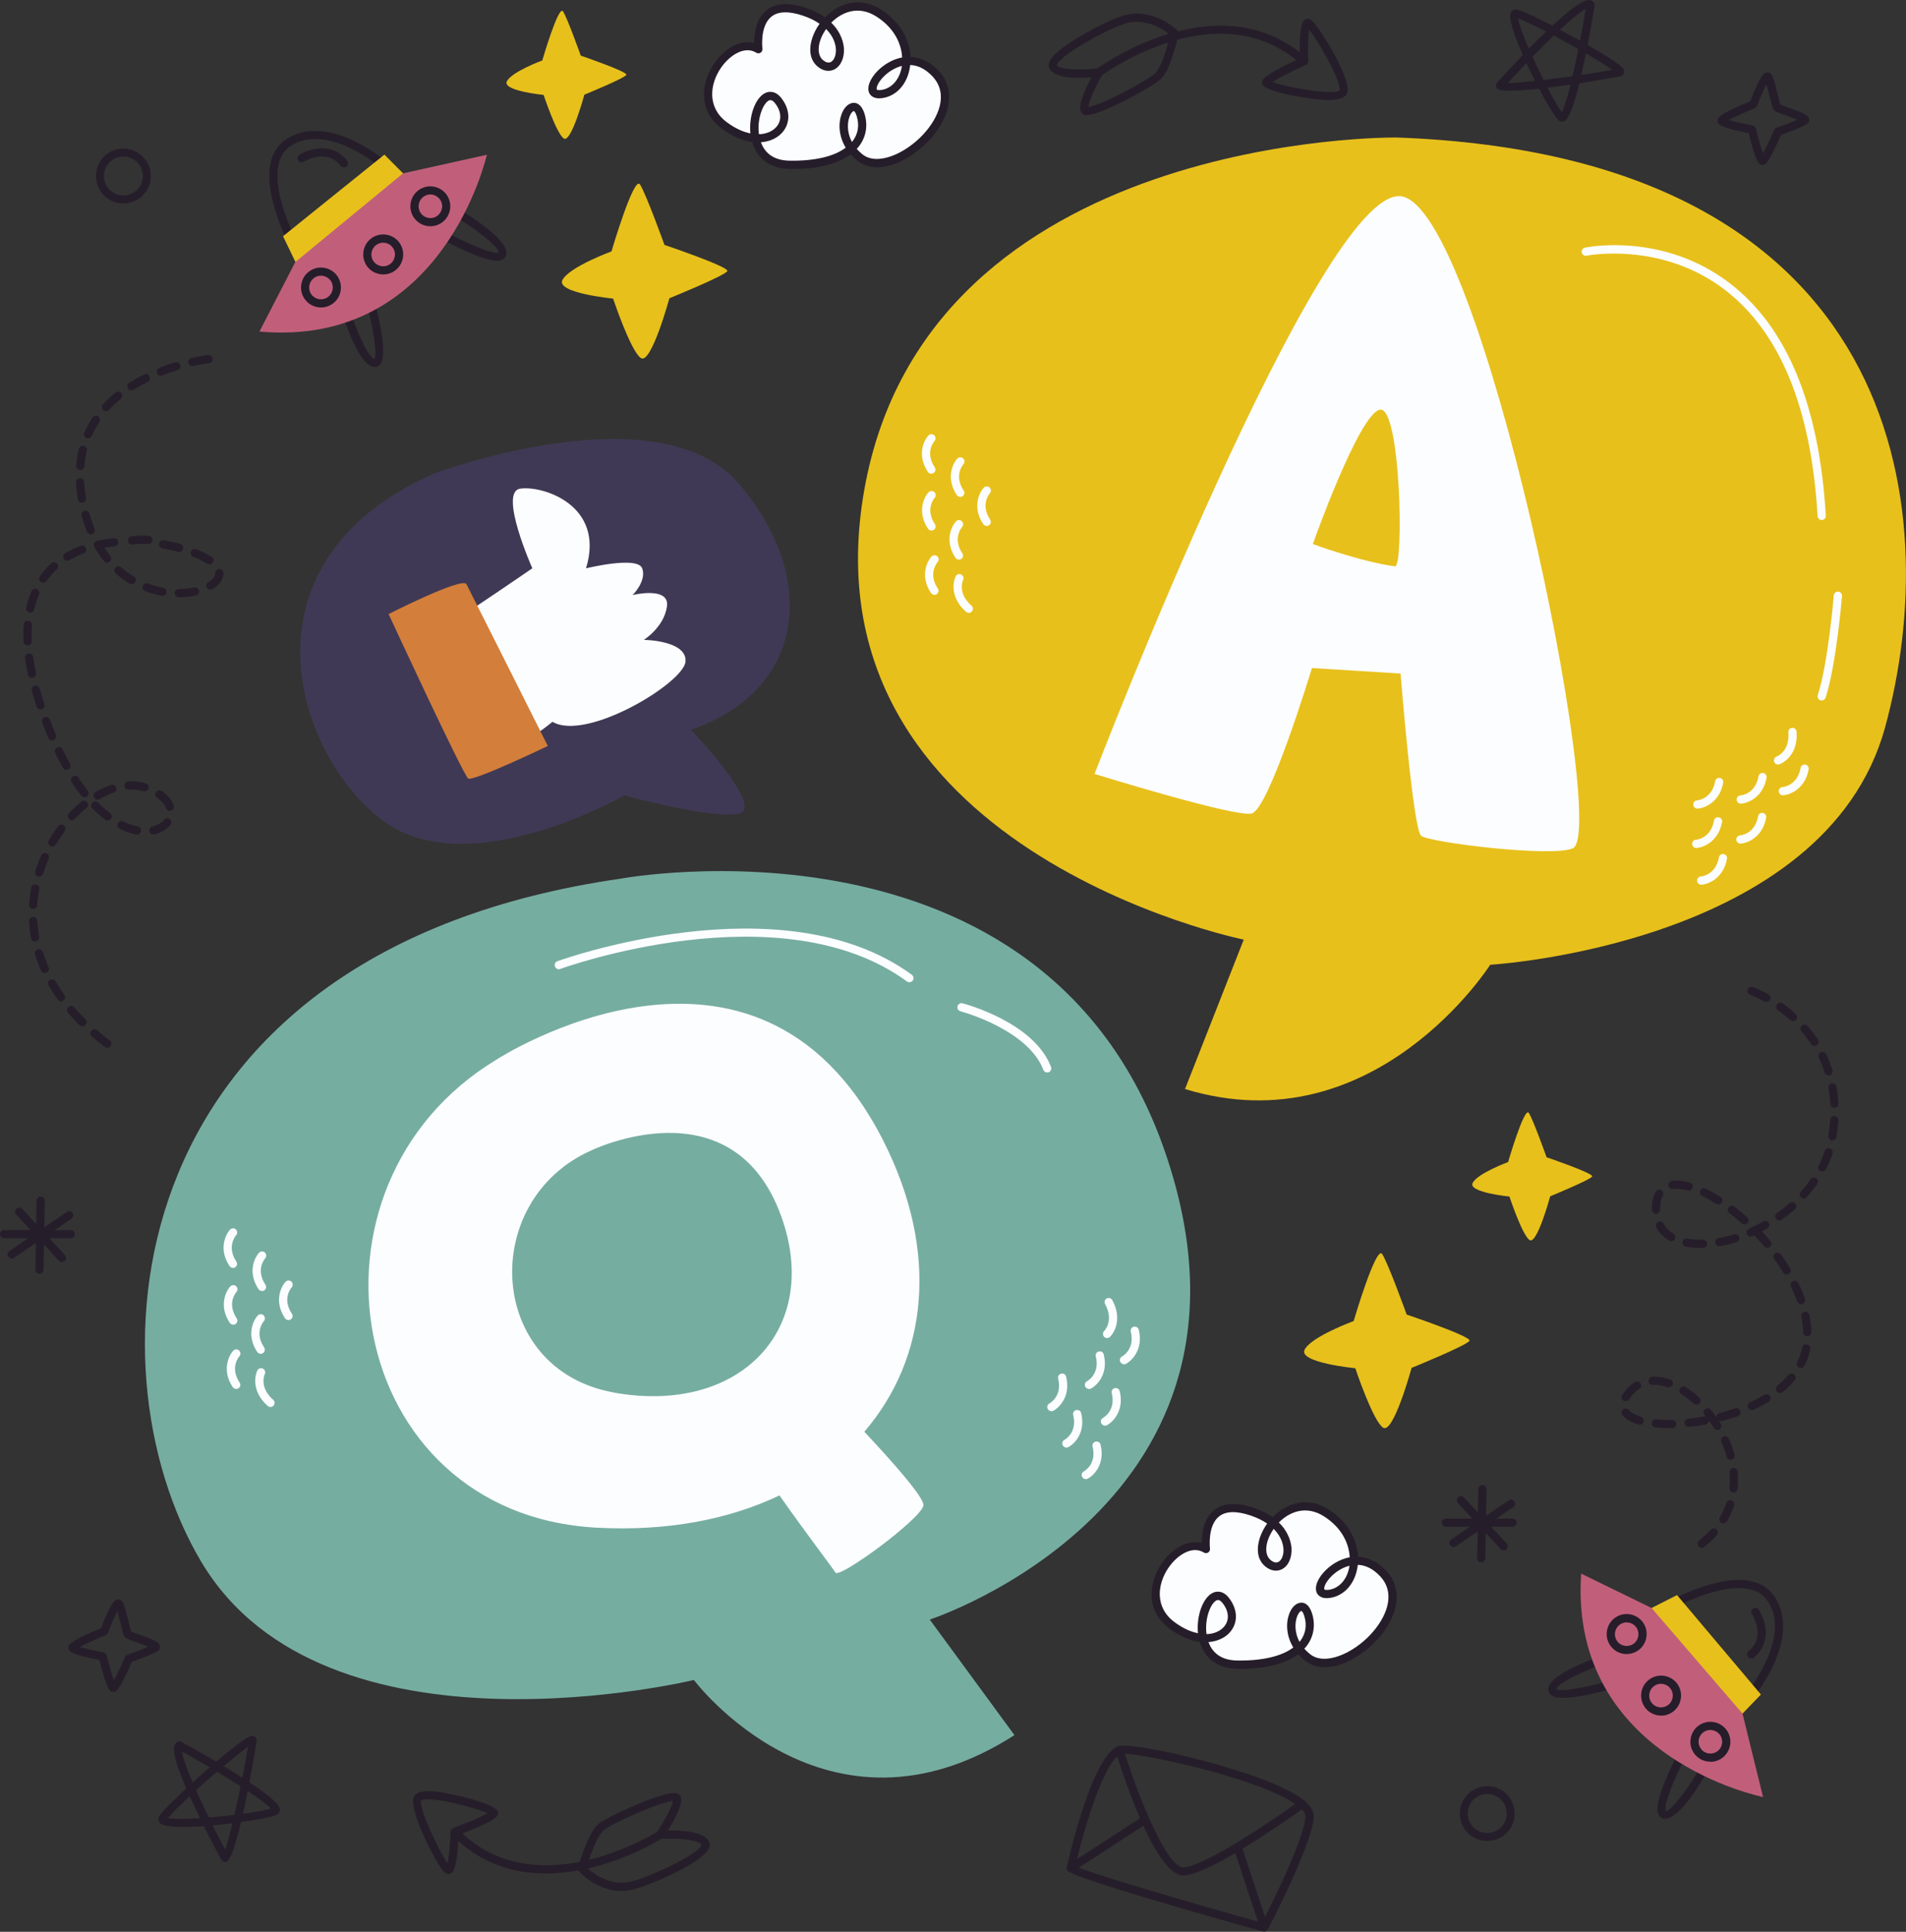 <svg xmlns="http://www.w3.org/2000/svg" id="Ebene_2" data-name="Ebene 2" viewBox="0 0 232 235.04"><rect x="0" y="0" width="232" height="235.04" fill="#333333" stroke="none"/><defs><style>      .cls-1 {        fill: #fcfdff;      }      .cls-2 {        fill: #76ada1;      }      .cls-3 {        fill: #403955;      }      .cls-4 {        fill: #e8c01b;      }      .cls-5 {        fill: #261d2a;      }      .cls-6 {        fill: #c15f7a;      }      .cls-7 {        fill: #d37e3a;      }    </style></defs><g id="OBJECTS"><g><path class="cls-4" d="M66.01,7.35s1.98-6.8,2.52-5.97c.54.83,2.16,5.39,2.16,5.39,0,0,5.69,1.94,5.55,2.33s-5.11,2.42-5.11,2.42c0,0-1.6,5.91-2.5,5.33-.9-.58-2.46-5.3-2.46-5.3,0,0-5.1-.5-4.47-1.67.63-1.17,4.32-2.53,4.32-2.53Z"></path><path class="cls-4" d="M183.57,141.38s1.98-6.8,2.52-5.97c.54.83,2.16,5.39,2.16,5.39,0,0,5.69,1.94,5.55,2.33-.15.39-5.11,2.42-5.11,2.42,0,0-1.6,5.91-2.5,5.33-.9-.58-2.46-5.3-2.46-5.3,0,0-5.1-.5-4.47-1.67.63-1.17,4.32-2.53,4.32-2.53Z"></path><path class="cls-4" d="M74.43,30.59s2.73-9.29,3.47-8.15,2.98,7.36,2.98,7.36c0,0,7.86,2.65,7.65,3.18-.21.53-7.05,3.31-7.05,3.31,0,0-2.21,8.08-3.46,7.28-1.24-.79-3.39-7.24-3.39-7.24,0,0-7.03-.68-6.16-2.28.87-1.6,5.96-3.46,5.96-3.46Z"></path><path class="cls-4" d="M164.77,160.73s2.73-9.29,3.47-8.15c.74,1.13,2.98,7.36,2.98,7.36,0,0,7.86,2.65,7.65,3.18-.21.53-7.05,3.31-7.05,3.31,0,0-2.21,8.08-3.46,7.28-1.24-.79-3.39-7.24-3.39-7.24,0,0-7.03-.68-6.16-2.28.87-1.6,5.96-3.46,5.96-3.46Z"></path><path class="cls-5" d="M190.13,14.79c-.13,0-.26-.04-.38-.12-.36-.24-1.35-1.86-2.41-3.88-2.63.29-4.84.39-5.14-.04-.13-.19-.17-.49.06-.74.5-.55,1.68-1.84,3.1-3.32-1.03-2.33-1.75-4.43-1.48-5.1.13-.32.43-.49.77-.42.64.12,2.49,1.01,4.3,1.96,1.87-1.73,3.59-3.1,4.4-3.12.3-.02.5.12.61.23.11.11.16.27.14.43-.23,1.41-.52,3.09-.85,4.8,4.38,2.5,4.43,2.95,4.46,3.2.03.22-.13.49-.34.58-.05.02-2.34.45-5.12.88-.61,2.46-1.25,4.36-1.84,4.61-.09.04-.18.06-.27.06ZM188.36,10.67c.72,1.37,1.37,2.5,1.75,2.97.28-.5.65-1.72,1.05-3.35-.92.14-1.88.27-2.8.38ZM185.8,7.67c-.76.8-1.53,1.62-2.28,2.43.73,0,1.93-.1,3.33-.26-.36-.71-.72-1.45-1.06-2.18ZM186.54,6.91c.43.94.89,1.91,1.35,2.82,1.14-.14,2.36-.3,3.52-.46.23-1,.47-2.12.7-3.3-.98-.55-2.01-1.12-2.99-1.64-.81.78-1.69,1.65-2.59,2.57ZM193.04,6.51c-.18.89-.37,1.78-.56,2.61,1.57-.23,2.95-.46,3.77-.62-.65-.47-1.83-1.2-3.21-1.99ZM184.8,2.25c.08.67.6,2.07,1.29,3.67.67-.69,1.38-1.4,2.09-2.08-1.46-.76-2.72-1.36-3.38-1.6ZM189.89,3.62c.64.34,1.25.67,1.76.95.23.13.45.25.67.37.24-1.25.48-2.55.69-3.83-.63.31-1.75,1.23-3.12,2.5ZM193.38,1h0,0Z"></path><path class="cls-5" d="M27.42,226.54c-.19,0-.4-.09-.52-.33-.35-.66-1.17-2.2-2.08-4.03-2.54.18-4.76.15-5.3-.33-.26-.23-.31-.57-.14-.87.32-.56,1.8-2,3.29-3.39-1-2.34-1.71-4.43-1.45-5.2.1-.29.28-.43.42-.49.14-.07.31-.06.45.02,1.25.69,2.74,1.54,4.23,2.42,3.83-3.28,4.26-3.17,4.51-3.12.21.05.42.29.43.51,0,.05-.37,2.35-.9,5.12,2.12,1.4,3.68,2.65,3.72,3.29.01.24-.09.45-.28.59-.35.26-2.21.64-4.47.96-.61,2.58-1.26,4.68-1.77,4.83-.05.01-.1.02-.15.02ZM25.89,222.09c.49.99,1.01,1.99,1.52,2.96.24-.69.56-1.86.88-3.22-.79.1-1.6.19-2.41.26ZM20.45,221.19c.66.15,2.15.13,3.89.02-.42-.87-.85-1.78-1.25-2.67-1.21,1.12-2.2,2.1-2.64,2.64ZM23.87,217.83c.46,1.03.98,2.15,1.55,3.3,1.03-.08,2.1-.2,3.11-.32.26-1.12.52-2.32.75-3.47-.87-.56-1.84-1.16-2.87-1.78-.85.73-1.73,1.51-2.55,2.26ZM30.16,217.91c-.18.92-.38,1.86-.58,2.77,1.54-.21,2.81-.44,3.39-.64-.37-.43-1.4-1.19-2.8-2.12ZM22.15,213.09c.08.7.57,2.06,1.3,3.78.54-.49,1.06-.95,1.49-1.34.2-.17.39-.34.57-.5-1.1-.65-2.24-1.31-3.37-1.94ZM27.23,214.88c.78.47,1.55.94,2.27,1.41.31-1.56.56-2.94.69-3.76-.66.46-1.74,1.33-2.96,2.35Z"></path><path class="cls-5" d="M8.6,149.67h-1.94s2.05-1.4,2.05-1.4c.23-.16.29-.47.13-.69-.16-.23-.47-.29-.69-.13l-2.76,1.87.06-3.23c0-.28-.21-.5-.49-.51h0c-.27,0-.5.22-.51.49l-.05,2.85-1.69-1.83c-.19-.2-.5-.22-.71-.03-.2.19-.22.5-.03.71l1.74,1.89H.5c-.28-.01-.5.21-.5.49,0,.27.22.5.49.5h2.93s-2.28,1.56-2.28,1.56c-.23.16-.29.47-.13.69.1.14.25.22.41.22.1,0,.2-.03.29-.09l2.65-1.8-.06,3.25c0,.28.21.5.49.51h0c.27,0,.5-.22.51-.49l.06-3.07,1.8,1.95c.1.1.23.16.36.16.12,0,.25-.04.35-.13.2-.19.22-.5.03-.71l-1.89-2.05h2.6c.28,0,.5-.21.5-.49,0-.27-.22-.5-.5-.5Z"></path><path class="cls-5" d="M184.09,184.77h-1.94s2.05-1.4,2.05-1.4c.23-.16.29-.47.13-.69-.16-.23-.47-.29-.69-.13l-2.76,1.87.06-3.23c0-.28-.21-.5-.49-.51h0c-.27,0-.5.22-.51.49l-.05,2.85-1.69-1.83c-.19-.2-.5-.22-.71-.03-.2.19-.22.5-.03.71l1.74,1.89h-3.2c-.28-.01-.5.21-.5.49,0,.27.22.5.49.5h2.93s-2.28,1.56-2.28,1.56c-.23.16-.29.47-.13.69.1.14.25.22.41.22.1,0,.2-.03.29-.09l2.65-1.8-.06,3.25c0,.28.21.5.49.51h0c.27,0,.5-.22.51-.49l.06-3.07,1.8,1.95c.1.1.23.16.36.16.12,0,.25-.04.35-.13.2-.19.22-.5.03-.71l-1.89-2.05h2.6c.28,0,.5-.21.5-.49,0-.27-.22-.5-.5-.5Z"></path><path class="cls-5" d="M178.99,223.3h-.01c-1.45-1.14-1.72-3.24-.59-4.69,1.12-1.45,3.22-1.72,4.67-.6.72.56,1.17,1.34,1.28,2.23.11.88-.13,1.76-.67,2.46-1.12,1.45-3.22,1.72-4.67.6ZM182.48,218.77c-1.04-.8-2.53-.61-3.33.42-.8,1.03-.61,2.53.42,3.33h0c1.03.8,2.52.61,3.32-.42.39-.5.56-1.12.48-1.75-.08-.63-.4-1.19-.9-1.58Z"></path><path class="cls-5" d="M12.98,24.06h-.01c-1.45-1.14-1.72-3.24-.59-4.69,1.12-1.45,3.22-1.72,4.67-.6.72.56,1.17,1.34,1.28,2.23.11.88-.13,1.76-.67,2.46-1.12,1.45-3.22,1.72-4.67.6ZM16.47,19.54c-1.04-.8-2.53-.61-3.33.42-.8,1.03-.61,2.53.42,3.33h0c1.03.8,2.52.61,3.32-.42.39-.5.56-1.12.48-1.75-.08-.63-.4-1.19-.9-1.58Z"></path><path class="cls-5" d="M13.79,205.85c-.37,0-.72,0-1.69-3.88-3.29-.63-3.58-1.02-3.67-1.15-.09-.12-.13-.35-.09-.5.06-.21.2-.7,3.95-2.21,1.35-3.52,1.81-3.52,2.11-3.52.16,0,.37.11.47.24.24.32.46,1.17.79,2.51.1.42.23.93.3,1.16.2.09.63.24.99.37,1.93.69,2.43.93,2.52,1.39.03.17-.05.42-.18.54-.39.35-2.26,1.05-3.24,1.39-1.59,3.62-1.93,3.64-2.23,3.65,0,0-.02,0-.03,0ZM9.7,200.39c.66.19,1.86.46,2.9.66.19.04.35.18.39.37.27,1.08.62,2.32.87,3.02.36-.66.92-1.82,1.36-2.84.06-.13.16-.23.29-.27.89-.31,1.9-.7,2.53-.98-.44-.19-1.04-.4-1.43-.54-1.1-.4-1.31-.48-1.45-.67-.12-.17-.2-.44-.48-1.56-.1-.42-.26-1.06-.4-1.54-.33.62-.79,1.69-1.14,2.63-.05.13-.15.24-.28.29-1.16.46-2.48,1.05-3.17,1.44Z"></path><path class="cls-5" d="M214.53,20.07c-.37,0-.72,0-1.69-3.88-3.29-.63-3.58-1.02-3.67-1.15-.09-.12-.13-.35-.09-.5.06-.21.2-.7,3.95-2.21,1.35-3.52,1.81-3.52,2.11-3.52.16,0,.37.11.47.24.24.32.46,1.17.79,2.51.1.42.23.93.3,1.16.2.09.63.24.99.37,1.93.69,2.43.93,2.52,1.39.03.17-.05.42-.18.54-.39.35-2.26,1.05-3.24,1.39-1.59,3.62-1.93,3.64-2.23,3.65,0,0-.02,0-.03,0ZM210.43,14.61c.66.19,1.86.46,2.9.66.19.04.35.18.39.37.27,1.08.62,2.32.87,3.02.36-.66.92-1.82,1.36-2.84.06-.13.16-.23.29-.27.89-.31,1.9-.7,2.53-.98-.44-.18-1.04-.4-1.43-.54-1.1-.4-1.31-.48-1.45-.67-.12-.17-.2-.44-.48-1.56-.1-.42-.26-1.06-.4-1.54-.33.62-.79,1.69-1.14,2.63-.05.13-.15.24-.28.29-1.16.46-2.48,1.05-3.17,1.44Z"></path><path class="cls-5" d="M207.13,188.32c-.15,0-.29-.06-.39-.19-.17-.22-.14-.53.08-.7.51-.41.98-.85,1.4-1.31.19-.21.5-.22.71-.04.21.18.22.5.04.71-.45.5-.96.98-1.52,1.42-.09.07-.2.11-.31.11ZM209.77,185.35c-.09,0-.17-.02-.25-.07-.24-.14-.32-.45-.18-.69.32-.54.59-1.12.78-1.72.09-.26.37-.41.63-.32.26.09.41.37.32.63-.22.66-.51,1.31-.87,1.92-.09.16-.26.25-.43.25ZM211.01,181.58s-.03,0-.05,0c-.27-.03-.47-.27-.45-.55.03-.32.05-.64.05-.96s-.01-.62-.04-.93c-.03-.27.18-.52.45-.54.28-.01.52.18.54.45.03.34.05.68.05,1.03s-.02.71-.05,1.07c-.03.26-.24.45-.5.45ZM210.65,177.62c-.22,0-.42-.15-.48-.37-.16-.61-.38-1.21-.65-1.81-.11-.25,0-.55.25-.66.25-.11.55,0,.66.25.28.64.52,1.3.7,1.95.07.27-.08.54-.35.61-.04.01-.09.02-.13.02ZM209.04,173.97c-.17,0-.33-.08-.43-.24-.19-.3-.39-.6-.6-.89,0,.23-.17.43-.41.48-.68.13-1.36.23-2.02.29-.28.02-.52-.17-.55-.44-.03-.27.17-.52.44-.55.63-.07,1.29-.16,1.94-.28.07-.01.14,0,.21,0-.05-.06-.1-.12-.15-.18-.18-.21-.15-.53.07-.7.21-.18.53-.15.7.07.25.3.49.61.71.94-.04-.25.12-.49.37-.55.64-.17,1.27-.36,1.88-.57.26-.09.55.04.64.31.09.26-.04.55-.31.64-.63.22-1.29.42-1.95.6-.13.04-.26.01-.37-.05.08.13.16.25.24.38.15.23.07.54-.16.69-.08.05-.17.08-.26.08ZM203.11,173.75c-.57,0-1.11-.02-1.61-.07-.27-.03-.48-.27-.45-.54.03-.28.28-.47.54-.45.47.04.98.07,1.52.07h.42c.29.02.5.21.51.49,0,.28-.21.5-.49.51h-.44ZM199.58,173.33s-.09,0-.14-.02c-.91-.27-1.57-.65-1.96-1.14-.17-.21-.14-.53.08-.7.22-.17.53-.14.7.08.26.32.76.6,1.46.81.27.08.42.36.34.62-.06.22-.26.36-.48.36ZM213.24,171.56c-.19,0-.37-.11-.46-.29-.11-.25,0-.55.25-.66.61-.28,1.19-.58,1.72-.9.24-.14.54-.07.69.17.14.24.07.54-.17.69-.57.34-1.18.66-1.82.96-.07.03-.14.04-.21.04ZM206.5,170.9c-.12,0-.24-.04-.34-.13-.5-.45-1.01-.84-1.52-1.16-.23-.15-.3-.46-.15-.69.15-.23.46-.3.69-.16.56.36,1.12.78,1.65,1.27.2.19.22.5.04.71-.1.11-.23.16-.37.16ZM197.88,170.5c-.09,0-.18-.02-.26-.07-.24-.14-.31-.45-.17-.69.14-.24.32-.48.54-.73.3-.34.64-.63,1.01-.86.23-.15.54-.08.69.16.15.23.08.54-.16.69-.28.18-.55.41-.79.68-.18.2-.32.39-.43.57-.09.16-.26.24-.43.24ZM216.65,169.49c-.15,0-.29-.06-.39-.18-.17-.21-.14-.53.07-.7.52-.42.98-.87,1.37-1.33.18-.21.5-.24.7-.06.21.18.24.49.06.71-.43.51-.93,1-1.5,1.45-.09.08-.2.11-.31.11ZM203.12,168.81c-.05,0-.11,0-.16-.03-.56-.19-1.1-.29-1.61-.29h-.17c-.27.04-.51-.2-.52-.47-.01-.28.2-.51.48-.52h.21c.62,0,1.27.11,1.94.33.26.09.4.37.31.63-.07.21-.27.34-.47.34ZM219.2,166.44c-.08,0-.15-.02-.23-.05-.25-.12-.34-.43-.22-.67.28-.56.49-1.15.61-1.75.05-.27.32-.45.59-.39.27.05.45.32.39.59-.14.69-.37,1.37-.7,2.01-.09.17-.26.27-.45.27ZM219.99,162.58c-.27,0-.49-.21-.5-.48-.02-.61-.1-1.25-.23-1.9-.06-.27.12-.53.39-.59.27-.05.53.12.59.39.14.7.23,1.39.25,2.06,0,.28-.21.51-.48.52h-.02ZM219.22,158.67c-.21,0-.4-.13-.47-.33-.21-.59-.46-1.19-.75-1.79-.12-.25-.02-.55.23-.67.25-.12.55-.02.67.23.31.63.58,1.27.8,1.9.09.26-.04.55-.31.64-.06.02-.11.03-.17.03ZM217.48,155.07c-.17,0-.33-.08-.43-.24-.33-.54-.7-1.09-1.09-1.63-.16-.22-.11-.54.11-.7.22-.16.54-.11.7.11.41.56.79,1.13,1.13,1.7.14.24.07.54-.17.69-.08.05-.17.07-.26.07ZM207.02,151.84c-.65,0-1.26-.05-1.82-.16-.27-.05-.45-.32-.4-.59.05-.27.32-.44.59-.4.5.1,1.04.15,1.62.15h.27c.31.01.5.21.51.49,0,.28-.21.5-.49.51h-.28s0,0,0,0ZM215.13,151.83c-.14,0-.28-.06-.38-.18-.39-.46-.8-.91-1.22-1.35-.08.04-.16.07-.24.1-.25.11-.55,0-.66-.26-.11-.25,0-.55.26-.66.59-.26,1.18-.55,1.74-.87.24-.14.55-.05.68.19.14.24.05.54-.19.68-.22.12-.43.24-.65.35.36.38.7.77,1.03,1.16.18.21.15.53-.06.71-.09.08-.21.12-.32.12ZM209.28,151.63c-.24,0-.45-.17-.49-.41-.05-.27.13-.53.4-.58.62-.11,1.25-.27,1.88-.46.27-.08.54.07.63.33.08.26-.07.54-.33.62-.67.21-1.34.37-2,.49-.03,0-.06,0-.09,0ZM203.43,151.01c-.09,0-.18-.02-.26-.07-.68-.41-1.21-.95-1.57-1.59-.13-.24-.04-.55.2-.68.24-.13.55-.04.68.2.27.49.68.9,1.2,1.22.24.14.31.45.17.69-.09.16-.26.24-.43.24ZM212.34,148.97c-.12,0-.24-.04-.33-.13-.5-.44-1.01-.87-1.51-1.25-.22-.17-.26-.48-.09-.7.17-.22.48-.26.7-.09.52.4,1.05.84,1.57,1.3.21.18.22.5.04.7-.1.11-.24.17-.37.17ZM216.58,148.5c-.16,0-.31-.07-.41-.21-.16-.23-.11-.54.12-.7.53-.38,1.04-.78,1.52-1.21.21-.18.52-.17.71.04.18.21.16.52-.04.71-.51.45-1.05.88-1.61,1.28-.09.06-.19.09-.29.09ZM201.57,147.68c-.27,0-.49-.22-.5-.49v-.14s0-.14,0-.14c.02-.76.17-1.41.46-1.91.13-.24.44-.33.68-.19.24.14.33.44.19.68-.2.37-.32.85-.33,1.45v.12s0,.11,0,.11c0,.28-.21.5-.49.51h-.01ZM209.16,146.55c-.09,0-.18-.03-.27-.08-.58-.37-1.15-.69-1.7-.95-.25-.12-.35-.42-.23-.67.12-.25.42-.35.67-.23.58.28,1.18.62,1.8,1,.23.15.3.46.15.69-.1.15-.26.23-.42.23ZM219.56,145.84c-.12,0-.24-.04-.33-.13-.21-.18-.22-.5-.04-.71.44-.49.84-1,1.19-1.52.16-.23.47-.29.69-.13.23.16.29.47.13.69-.38.56-.81,1.1-1.27,1.62-.1.11-.24.17-.37.17ZM205.55,144.86s-.09,0-.13-.02c-.68-.18-1.27-.24-1.77-.16-.27.04-.53-.15-.57-.42-.04-.27.15-.53.42-.57.63-.1,1.37-.03,2.18.19.27.07.42.35.35.61-.06.22-.26.37-.48.37ZM221.81,142.54c-.07,0-.15-.02-.22-.05-.25-.12-.35-.42-.22-.67.29-.58.54-1.18.73-1.78.09-.26.37-.41.63-.32.26.09.41.37.32.63-.21.65-.48,1.29-.79,1.91-.09.17-.26.28-.45.28ZM223.05,138.76s-.06,0-.09,0c-.27-.05-.45-.31-.41-.58.02-.14.05-.28.06-.42.07-.52.12-1.02.15-1.51.02-.28.26-.49.53-.47.28.02.49.25.47.53-.03.51-.08,1.04-.16,1.59-.02.15-.04.3-.07.45-.04.24-.25.41-.49.41ZM223.28,134.78c-.26,0-.48-.21-.5-.47-.03-.65-.11-1.3-.22-1.92-.05-.27.13-.53.4-.58.28-.05.53.13.58.41.12.66.2,1.35.23,2.04.01.28-.2.51-.47.52,0,0-.02,0-.03,0ZM222.58,130.85c-.21,0-.41-.14-.48-.35-.19-.61-.43-1.21-.71-1.79-.12-.25-.01-.55.23-.67.25-.12.55-.01.67.23.3.62.55,1.26.76,1.92.08.26-.06.54-.32.63-.05.02-.1.02-.15.02ZM220.86,127.26c-.16,0-.32-.08-.42-.22-.35-.53-.74-1.05-1.17-1.54-.18-.21-.16-.52.05-.71.21-.18.52-.16.71.05.46.53.88,1.08,1.25,1.64.15.23.09.54-.14.69-.08.06-.18.08-.28.08ZM218.25,124.25c-.12,0-.24-.04-.33-.13-.48-.43-.99-.84-1.52-1.22-.22-.16-.28-.47-.12-.7.16-.22.47-.28.7-.12.56.4,1.1.83,1.6,1.29.21.18.22.5.04.71-.1.11-.23.17-.37.17ZM215,121.92c-.08,0-.17-.02-.24-.06-1.02-.57-1.73-.83-1.73-.83-.26-.09-.39-.38-.3-.64.09-.26.38-.39.64-.3.03.01.79.29,1.88.9.24.14.33.44.19.68-.09.16-.26.25-.44.25Z"></path><path class="cls-5" d="M13.05,127.48c-.1,0-.21-.03-.3-.1-.56-.42-1.08-.84-1.58-1.27-.21-.18-.23-.5-.05-.71.18-.21.5-.23.71-.05.48.42.99.83,1.53,1.24.22.17.26.48.1.7-.1.13-.25.2-.4.2ZM10.03,124.87c-.13,0-.25-.05-.35-.14-.49-.49-.96-.99-1.39-1.49-.18-.21-.16-.52.05-.71.21-.18.53-.16.71.05.41.48.86.96,1.34,1.43.2.19.2.51,0,.71-.1.1-.23.15-.35.15ZM7.43,121.83c-.16,0-.31-.07-.41-.21-.4-.56-.77-1.14-1.11-1.72-.14-.24-.06-.54.18-.68.24-.14.55-.05.68.18.32.55.67,1.1,1.06,1.64.16.23.11.54-.12.7-.09.06-.19.09-.29.09ZM5.45,118.37c-.19,0-.38-.11-.46-.3-.28-.63-.52-1.28-.72-1.93-.08-.26.07-.54.33-.62.27-.08.54.07.63.33.19.61.42,1.22.68,1.82.11.25,0,.55-.26.66-.07.03-.13.04-.2.04ZM4.27,114.56c-.24,0-.45-.17-.49-.41-.12-.67-.2-1.36-.24-2.05-.02-.28.19-.51.47-.53.28-.04.51.19.53.47.04.64.11,1.29.23,1.92.05.27-.13.53-.4.58-.03,0-.06,0-.09,0ZM4.04,110.58s-.02,0-.03,0c-.28-.02-.48-.26-.47-.53.04-.68.13-1.37.26-2.04.05-.27.31-.45.58-.4.27.05.45.31.4.58-.12.63-.2,1.28-.24,1.92-.02.26-.24.47-.5.47ZM4.77,106.65s-.1,0-.15-.02c-.26-.08-.41-.36-.33-.62.2-.65.44-1.3.72-1.93.11-.25.41-.37.66-.26.25.11.37.41.26.66-.26.59-.49,1.21-.68,1.82-.07.21-.26.35-.48.35ZM6.37,103c-.08,0-.17-.02-.25-.07-.24-.14-.32-.44-.18-.68.34-.59.72-1.17,1.13-1.72.16-.22.48-.27.7-.1.22.17.27.48.1.7-.38.52-.74,1.06-1.07,1.62-.09.16-.26.25-.43.25ZM16.68,101.53s-.06,0-.09,0c-.66-.12-1.34-.35-2.02-.68-.25-.12-.35-.42-.23-.67.12-.25.42-.35.67-.23.59.29,1.19.49,1.76.6.27.05.45.31.4.58-.04.24-.25.41-.49.41ZM18.66,101.53c-.23,0-.44-.16-.49-.39-.06-.27.11-.54.38-.6.61-.13,1.11-.42,1.42-.8.17-.21.49-.25.7-.08.22.17.25.49.08.7-.45.56-1.15.97-1.98,1.16-.04,0-.07.01-.11.01ZM13.1,99.83c-.11,0-.21-.03-.3-.1-.53-.4-1.05-.86-1.55-1.37-.19-.2-.19-.51,0-.71.2-.19.51-.19.71,0,.47.48.95.91,1.44,1.28.22.17.26.48.1.7-.1.13-.25.2-.4.2ZM8.76,99.79c-.12,0-.25-.04-.34-.14-.2-.19-.21-.51-.02-.71.48-.51.99-.98,1.51-1.41.21-.17.53-.14.7.07.17.21.14.53-.07.7-.49.39-.96.84-1.42,1.32-.1.1-.23.16-.36.16ZM20.67,98.66c-.2,0-.39-.12-.47-.33-.16-.45-.54-.89-1.09-1.27-.23-.16-.28-.47-.12-.7.16-.23.47-.28.7-.12.73.51,1.21,1.09,1.45,1.74.1.26-.04.55-.3.64-.06.02-.12.03-.17.03ZM11.87,97.3c-.17,0-.34-.09-.43-.25-.14-.24-.06-.54.18-.68.63-.37,1.27-.66,1.9-.87.27-.09.55.05.63.31.09.26-.05.55-.31.63-.57.19-1.15.46-1.73.79-.08.05-.17.07-.25.07ZM10.29,97.01c-.15,0-.29-.07-.39-.19-.41-.51-.81-1.07-1.19-1.66-.15-.23-.09-.54.14-.69.23-.15.54-.09.69.14.37.56.75,1.1,1.14,1.59.17.22.13.53-.08.7-.09.07-.2.11-.31.11ZM17.61,96.29s-.1,0-.14-.02c-.56-.17-1.17-.24-1.8-.2-.27,0-.51-.19-.53-.47-.02-.28.19-.51.47-.53.75-.05,1.48.04,2.15.24.26.08.41.36.33.62-.07.22-.26.35-.48.35ZM8.09,93.67c-.18,0-.35-.09-.44-.26-.32-.56-.63-1.16-.93-1.8-.12-.25-.02-.55.23-.67.25-.12.55-.02.67.23.3.62.6,1.2.91,1.75.13.24.05.54-.19.68-.08.04-.16.06-.24.06ZM6.35,90.08c-.19,0-.38-.11-.46-.3-.25-.6-.5-1.22-.75-1.88-.1-.26.03-.55.29-.64.26-.1.55.04.64.29.24.64.48,1.25.73,1.84.11.25-.01.55-.27.66-.06.03-.13.04-.2.04ZM4.94,86.33c-.21,0-.41-.13-.48-.34-.22-.67-.41-1.31-.59-1.94-.07-.27.08-.54.35-.62.26-.07.54.08.61.35.17.61.36,1.24.57,1.89.09.26-.06.54-.32.63-.05.02-.1.03-.16.03ZM3.89,82.48c-.23,0-.44-.16-.49-.4-.15-.68-.26-1.36-.35-2.01-.04-.27.15-.53.43-.56.27-.04.52.15.56.43.08.62.2,1.27.34,1.93.06.27-.12.54-.39.59-.04,0-.07.01-.1.01ZM3.36,78.52c-.27,0-.49-.21-.5-.48-.01-.27-.02-.54-.02-.81,0-.43.02-.85.05-1.25.02-.28.26-.48.54-.46.28.02.48.26.46.54-.03.38-.04.77-.04,1.18,0,.25,0,.5.02.76.01.28-.2.51-.48.52h-.02ZM3.68,74.54s-.07,0-.11-.01c-.27-.06-.44-.33-.38-.6.16-.7.37-1.37.64-1.99.11-.25.4-.37.66-.26.25.11.37.4.26.66-.24.56-.44,1.17-.58,1.81-.05.23-.26.39-.49.39ZM21.76,72.66c-.28,0-.5-.22-.5-.5s.22-.5.5-.5c.66,0,1.29-.06,1.88-.19.27-.05.54.12.59.39.06.27-.12.54-.39.59-.66.14-1.36.21-2.09.21ZM19.77,72.48s-.06,0-.09,0c-.69-.13-1.36-.31-2.01-.55-.26-.1-.39-.39-.29-.64.1-.26.38-.39.64-.29.59.22,1.21.39,1.84.51.27.05.45.31.4.58-.04.24-.25.41-.49.41ZM25.61,71.76c-.17,0-.33-.09-.43-.24-.14-.24-.07-.54.17-.69.54-.33.84-.7.84-1.05,0-.27.21-.53.48-.54.29.02.5.15.52.42,0,.01,0,.11,0,.12,0,.72-.47,1.39-1.32,1.91-.08.05-.17.07-.26.07ZM16.04,71.08c-.09,0-.18-.02-.26-.07-.6-.36-1.16-.77-1.69-1.23-.21-.18-.23-.5-.05-.71.18-.21.5-.23.71-.05.48.42,1,.8,1.54,1.12.24.14.31.45.17.69-.09.16-.26.24-.43.24ZM15.74,65.36c.07-.05.15-.09.25-.1.69-.09,1.39-.11,2.09-.07.28.02.49.25.47.53-.02.28-.25.49-.53.47-.63-.04-1.28-.02-1.9.06-.27.03-.52-.16-.56-.43-.02-.18.06-.35.19-.46ZM5.26,70.9c-.1,0-.2-.03-.29-.09-.23-.16-.28-.47-.12-.7.4-.57.87-1.1,1.39-1.58.2-.19.52-.17.71.03.19.21.17.52-.03.71-.47.42-.89.9-1.25,1.41-.1.14-.25.21-.41.21ZM25.5,68.67c-.09,0-.19-.03-.27-.08l-.1-.06c-.45-.28-.99-.54-1.61-.78-.26-.1-.38-.39-.28-.65.1-.26.39-.38.65-.28.66.26,1.26.55,1.76.86l.12.07c.23.15.3.46.15.69-.1.15-.26.23-.42.23ZM13.05,68.47c-.15,0-.29-.06-.39-.19-.42-.52-.82-1.1-1.17-1.71-.03-.05-.05-.1-.07-.16-.06-.27.11-.54.38-.6.65-.14,1.33-.25,2.03-.33.28-.03.52.17.55.45.03.27-.17.52-.45.55-.42.04-.83.1-1.23.17.23.35.47.69.73,1,.17.21.14.53-.07.7-.09.08-.2.11-.31.11ZM8.19,68.23c-.17,0-.34-.09-.43-.25-.14-.24-.06-.54.18-.68.58-.34,1.21-.64,1.88-.9.26-.09.55.03.64.29.1.26-.03.55-.29.65-.62.23-1.2.51-1.73.82-.08.05-.17.07-.25.07ZM21.81,67.16s-.09,0-.13-.02c-.61-.17-1.26-.31-1.91-.42-.27-.05-.45-.31-.41-.58.05-.27.31-.46.58-.41.68.12,1.35.27,2,.44.27.07.42.35.35.61-.06.22-.26.37-.48.37ZM11.05,65.02c-.2,0-.38-.12-.46-.31-.25-.62-.47-1.27-.66-1.95-.07-.27.08-.54.35-.62.27-.07.54.08.61.35.18.64.38,1.26.62,1.84.1.26-.02.55-.28.65-.06.03-.13.04-.19.04ZM9.97,61.18c-.24,0-.45-.17-.49-.42-.12-.7-.2-1.38-.23-2.04-.02-.28.2-.51.47-.53.26-.03.51.2.53.47.03.62.11,1.27.22,1.93.05.27-.14.53-.41.58-.03,0-.06,0-.08,0ZM9.77,57.2s-.03,0-.04,0c-.27-.02-.48-.26-.46-.54.06-.7.17-1.39.33-2.05.07-.27.34-.43.6-.37.27.07.43.34.37.6-.15.61-.25,1.24-.3,1.89-.02.26-.24.46-.5.46ZM10.72,53.34c-.07,0-.13-.01-.2-.04-.25-.11-.37-.4-.26-.66.28-.63.61-1.25.99-1.83.15-.23.46-.29.69-.14.23.15.29.46.14.69-.35.53-.66,1.1-.91,1.68-.08.19-.27.3-.46.3ZM12.91,50.02c-.12,0-.24-.04-.34-.13-.2-.19-.22-.5-.03-.71.46-.49.97-.97,1.51-1.41.21-.18.53-.14.7.07.17.21.14.53-.07.7-.51.41-.98.86-1.41,1.32-.1.11-.23.16-.37.16ZM16,47.49c-.17,0-.33-.08-.42-.23-.15-.23-.08-.54.16-.69.56-.35,1.16-.69,1.79-1,.25-.12.55-.02.67.23.12.25.02.55-.23.67-.6.3-1.17.62-1.7.95-.08.05-.17.08-.27.08ZM19.58,45.71c-.2,0-.39-.12-.47-.32-.1-.26.03-.55.29-.65.62-.24,1.27-.46,1.93-.66.26-.08.54.07.62.33.08.26-.07.54-.33.62-.64.19-1.26.41-1.86.64-.06.02-.12.03-.18.03ZM23.41,44.55c-.23,0-.44-.16-.49-.39-.06-.27.11-.54.38-.6,1.22-.27,2-.36,2.04-.36.27-.03.52.17.55.44.03.27-.17.52-.44.55,0,0-.77.09-1.93.34-.04,0-.07.01-.11.01Z"></path><g><g><path class="cls-2" d="M75.58,106.9s51.45-9.57,66.22,33.22-28.63,56.93-28.63,56.93l10.31,14.06c-22.96,14.72-39.02-6.71-39.02-6.71,0,0-44.93,10.89-59.97-14.39-14.29-24.02-10.19-74.32,51.09-83.11Z"></path><path class="cls-1" d="M105.2,174.2c7.65-8.86,9.24-21.79,2.29-35.46-15.45-30.36-47.04-9.83-47.04-9.83-25.46,15.36-18.61,55.31,12.19,56.96,8.6.46,16.13-1.01,22.24-3.93,2.97,4.26,6.56,8.95,6.81,9.39.46.8,10.43-6.53,10.71-8.16.15-.9-3.71-5.26-7.2-8.98ZM74.65,169.41c-15.41-2.8-16.41-23.35-2.66-29.45,0,0,17.15-8.31,23.08,7.96,5.01,13.76-5.01,24.3-20.42,21.5Z"></path><g><path class="cls-1" d="M28.36,154.26c-.16,0-.32-.08-.42-.22-1.33-1.99-.54-3.77.06-4.43.19-.2.5-.22.71-.03.2.19.22.5.03.71-.06.07-1.18,1.39.03,3.21.15.23.09.54-.14.69-.09.06-.18.08-.28.08Z"></path><path class="cls-1" d="M31.89,157.07c-.16,0-.32-.08-.42-.22-1.33-1.99-.54-3.77.06-4.43.19-.2.5-.22.71-.03.2.19.22.5.04.71-.06.06-1.19,1.39.03,3.21.15.23.09.54-.14.69-.09.06-.18.08-.28.08Z"></path><path class="cls-1" d="M28.39,161.17c-.16,0-.32-.08-.42-.22-1.33-1.99-.54-3.77.06-4.43.19-.2.5-.22.71-.03.2.19.22.5.04.7h0c-.05.06-1.19,1.38.03,3.21.15.23.09.54-.14.69-.08.06-.18.08-.28.08Z"></path><path class="cls-1" d="M31.73,164.71c-.16,0-.32-.08-.42-.22-1.33-1.99-.54-3.77.06-4.43.19-.2.5-.22.71-.03.2.19.22.5.04.71-.06.06-1.19,1.39.03,3.2.15.23.09.54-.14.69-.08.06-.18.08-.28.08Z"></path><path class="cls-1" d="M35.11,160.61c-.16,0-.32-.08-.42-.22-1.33-1.99-.54-3.77.06-4.43.19-.2.5-.22.71-.03.2.19.22.5.04.71-.06.06-1.19,1.39.03,3.2.15.23.09.54-.14.69-.08.06-.18.08-.28.08Z"></path><path class="cls-1" d="M28.75,168.99c-.16,0-.32-.08-.42-.22-1.33-1.99-.54-3.77.06-4.43.19-.2.5-.22.71-.03.2.19.22.5.04.71-.06.06-1.19,1.39.03,3.2.15.23.09.54-.14.69-.08.06-.18.08-.28.08Z"></path><path class="cls-1" d="M32.91,171.18c-.12,0-.24-.04-.33-.13-1.87-1.65-1.63-3.54-1.25-4.31.12-.25.42-.35.67-.22.25.12.35.42.23.67-.03.07-.72,1.58,1.02,3.12.21.18.23.5.04.71-.1.11-.24.17-.37.17Z"></path></g><g><path class="cls-1" d="M132.16,179.96c-.18,0-.35-.1-.44-.27-.13-.24-.04-.54.21-.67.07-.04,1.59-.89,1.06-3.02-.07-.27.1-.54.37-.6.27-.06.54.1.6.37.57,2.32-.77,3.73-1.57,4.14-.07.04-.15.06-.23.06Z"></path><path class="cls-1" d="M129.8,176.12c-.18,0-.35-.1-.44-.27-.13-.24-.04-.54.21-.67.07-.04,1.59-.89,1.06-3.02-.07-.27.1-.54.37-.6.27-.06.54.1.6.37.57,2.32-.77,3.73-1.57,4.14-.07.04-.15.06-.23.06Z"></path><path class="cls-1" d="M134.49,173.45c-.18,0-.35-.1-.44-.27-.13-.24-.04-.54.21-.67.07-.04,1.59-.9,1.06-3.02-.07-.27.1-.54.37-.6.27-.06.54.1.6.37.57,2.32-.77,3.73-1.57,4.15-.07.04-.15.06-.23.06Z"></path><path class="cls-1" d="M132.55,168.99c-.18,0-.35-.1-.44-.27-.13-.24-.04-.54.21-.67.07-.04,1.59-.9,1.06-3.02-.07-.27.1-.54.37-.6.27-.07.54.1.6.37.57,2.32-.77,3.73-1.57,4.15-.07.04-.15.06-.23.06Z"></path><path class="cls-1" d="M127.97,171.69c-.18,0-.35-.1-.44-.27-.13-.24-.04-.54.21-.67.07-.04,1.59-.9,1.06-3.02-.07-.27.1-.54.37-.6.27-.07.54.1.6.37.57,2.32-.77,3.73-1.57,4.15-.07.04-.15.06-.23.06Z"></path><path class="cls-1" d="M136.81,165.98c-.18,0-.35-.1-.44-.27-.13-.24-.04-.54.21-.67.07-.04,1.59-.9,1.06-3.02-.07-.27.1-.54.37-.6.27-.06.54.1.6.37.57,2.32-.77,3.73-1.57,4.15-.07.04-.15.06-.23.06Z"></path><path class="cls-1" d="M134.75,162.8c-.13,0-.26-.05-.36-.16-.19-.2-.18-.51.01-.7.05-.05,1.22-1.24.11-3.28-.13-.24-.04-.55.2-.68.24-.13.55-.04.68.2,1.19,2.19.33,3.89-.29,4.48-.1.09-.22.14-.34.14Z"></path></g><path class="cls-1" d="M110.68,119.51c-.1,0-.21-.03-.29-.1-15.33-11.23-41.93-1.62-42.2-1.52-.26.1-.55-.04-.64-.3-.1-.26.04-.55.3-.64.27-.1,27.38-9.89,43.14,1.65.22.16.27.48.11.7-.1.13-.25.2-.4.2Z"></path><path class="cls-1" d="M127.47,130.49c-.2,0-.39-.12-.47-.32-1.88-4.93-10.01-7.11-10.09-7.13-.27-.07-.43-.34-.36-.61.07-.27.35-.43.61-.36.35.09,8.71,2.33,10.77,7.74.1.26-.03.55-.29.65-.06.02-.12.03-.18.03Z"></path></g><g><path class="cls-4" d="M170.01,16.73s-57.19-.71-64.83,42.99c-7.64,43.7,46.21,54.6,46.21,54.6l-7.15,18.18c23.06,7.04,37.15-15.12,37.15-15.12,0,0,40.79-2.37,48.06-28.87,7.27-26.5,2.25-69.55-59.45-71.78Z"></path><path class="cls-1" d="M170.48,23.88c-9.8-1.04-37.25,70.28-37.25,70.28,0,0,16.98,5.28,19.11,4.82,2.13-.46,7.35-17.7,7.35-17.7l10.79.67s1.5,18.93,2.5,19.74c1,.82,16.05,2.66,18.48,1.51,4.4-2.07-11.18-78.29-20.98-79.33ZM169.8,68.91c-4.37-.62-10-2.72-10-2.72,0,0,5.59-15.78,8.15-16.34,2.56-.56,2.94,19.21,1.85,19.06Z"></path><g><path class="cls-1" d="M113.36,57.64c-.16,0-.32-.08-.42-.22-1.33-1.99-.54-3.77.06-4.43.19-.2.5-.22.71-.03.2.19.22.5.04.7-.06.06-1.19,1.38.03,3.2.15.23.09.54-.14.69-.09.06-.18.08-.28.08Z"></path><path class="cls-1" d="M116.88,60.45c-.16,0-.32-.08-.42-.22-1.33-1.99-.54-3.77.06-4.43.19-.2.5-.22.71-.03.2.19.22.5.04.71-.06.06-1.19,1.39.03,3.21.15.23.09.54-.14.69-.09.06-.18.08-.28.08Z"></path><path class="cls-1" d="M113.38,64.55c-.16,0-.32-.08-.42-.22-1.33-1.99-.54-3.77.06-4.43.19-.2.5-.22.71-.03.2.19.22.5.04.7-.06.06-1.19,1.39.03,3.21.15.23.09.54-.14.69-.09.06-.18.08-.28.08Z"></path><path class="cls-1" d="M116.72,68.09c-.16,0-.32-.08-.42-.22-1.33-1.99-.54-3.77.06-4.43.19-.2.5-.22.71-.03.2.19.22.5.04.71-.06.06-1.19,1.39.03,3.2.15.23.09.54-.14.69-.09.06-.18.08-.28.08Z"></path><path class="cls-1" d="M120.1,63.99c-.16,0-.32-.08-.42-.22-1.33-1.99-.54-3.77.06-4.43.19-.2.5-.22.71-.03.2.19.22.5.04.7h0c-.05.06-1.19,1.38.03,3.21.15.23.09.54-.14.69-.09.06-.18.08-.28.08Z"></path><path class="cls-1" d="M113.74,72.37c-.16,0-.32-.08-.42-.22-1.33-1.99-.54-3.77.06-4.43.19-.2.5-.22.71-.03.2.19.22.5.03.71-.06.07-1.18,1.39.03,3.21.15.23.09.54-.14.69-.09.06-.18.08-.28.08Z"></path><path class="cls-1" d="M117.91,74.56c-.12,0-.24-.04-.33-.13-1.87-1.65-1.63-3.54-1.25-4.31.12-.25.42-.35.67-.22.25.12.35.42.23.67-.03.07-.72,1.58,1.02,3.12.21.18.23.5.04.71-.1.11-.24.17-.37.17Z"></path></g><g><path class="cls-1" d="M207.07,107.64c-.26,0-.48-.2-.5-.47-.02-.28.19-.51.46-.53.08,0,1.81-.17,2.2-2.33.05-.27.31-.45.58-.4.27.05.45.31.4.58-.43,2.35-2.23,3.09-3.12,3.15-.01,0-.02,0-.03,0Z"></path><path class="cls-1" d="M206.47,103.17c-.26,0-.48-.2-.5-.47-.02-.28.19-.51.46-.53.08,0,1.82-.17,2.2-2.33.05-.27.3-.45.58-.4.27.05.45.31.4.58-.43,2.35-2.23,3.09-3.12,3.15-.01,0-.02,0-.03,0Z"></path><path class="cls-1" d="M211.84,102.64c-.26,0-.48-.2-.5-.47-.02-.28.19-.51.46-.53.08,0,1.82-.17,2.2-2.33.05-.27.31-.45.58-.4.27.05.45.31.4.58-.43,2.35-2.23,3.09-3.12,3.15-.01,0-.02,0-.03,0Z"></path><path class="cls-1" d="M211.89,97.78c-.26,0-.48-.2-.5-.47-.02-.28.19-.51.46-.53.08,0,1.81-.17,2.2-2.33.05-.27.31-.45.58-.4.27.05.45.31.4.58-.43,2.35-2.23,3.09-3.12,3.15-.01,0-.02,0-.03,0Z"></path><path class="cls-1" d="M206.61,98.38c-.26,0-.48-.2-.5-.47-.02-.27.19-.51.46-.53.08,0,1.82-.18,2.2-2.33.05-.27.31-.45.58-.4.27.05.45.31.4.58-.43,2.36-2.23,3.09-3.12,3.15-.01,0-.02,0-.03,0Z"></path><path class="cls-1" d="M217.01,96.76c-.26,0-.48-.2-.5-.47-.02-.27.19-.51.46-.53.08,0,1.82-.18,2.2-2.33.05-.27.31-.45.58-.4.27.05.45.31.4.58-.43,2.36-2.23,3.09-3.12,3.15-.01,0-.02,0-.03,0Z"></path><path class="cls-1" d="M216.42,93.02c-.21,0-.4-.13-.47-.33-.09-.26.04-.54.3-.64.08-.03,1.62-.64,1.43-2.95-.02-.28.18-.52.46-.54.28-.02.52.18.54.46.2,2.48-1.28,3.68-2.09,3.97-.06.02-.11.03-.17.03Z"></path></g><path class="cls-1" d="M221.74,63.27c-.26,0-.48-.21-.5-.47-.77-13.11-4.56-22.37-11.28-27.53-7.74-5.94-16.75-4.18-16.84-4.16-.27.06-.53-.12-.59-.39-.06-.27.12-.53.39-.59.39-.08,9.53-1.88,17.64,4.34,6.96,5.34,10.89,14.85,11.68,28.27.02.28-.19.51-.47.53,0,0-.02,0-.03,0Z"></path><path class="cls-1" d="M221.74,85.23c-.05,0-.1,0-.16-.03-.26-.09-.4-.37-.32-.63,1.25-3.79,1.94-12.05,1.95-12.13.02-.28.26-.47.54-.46.27.02.48.26.46.54-.03.34-.71,8.46-2,12.37-.07.21-.27.34-.48.34Z"></path></g><g><path class="cls-3" d="M52.81,57.63s27.37-10.29,37.19,1.29c9.82,11.58,7.85,25.2-5.91,29.86,0,0,8.98,9.38,5.91,10.19-3.07.81-14-2.2-14-2.2,0,0-18.73,10.78-29.25,3.18s-18.67-31.38,6.05-42.32Z"></path><path class="cls-1" d="M64.8,69.15s-4.13-9.27-1.5-9.69c2.63-.43,10.41,1.93,8.03,9.69,0,0,6.27-1.55,6.84,0,.56,1.55-1.17,3.25-1.17,3.25,0,0,4.56-1.12,4.18,1.41-.38,2.54-2.82,4.04-2.82,4.04,0,0,5.27.06,5.08,2.64-.19,2.58-12.05,9.77-16.19,7.33,0,0-3.56,2.93-3.95,2.13-.38-.8-8.1-14.62-7.72-14.68.38-.06,9.22-6.13,9.22-6.13Z"></path><path class="cls-7" d="M47.3,74.71s8.99-4.57,9.48-3.63c.49.94,9.9,19.68,9.9,19.68,0,0-9.09,4.36-9.69,3.96-.61-.4-9.69-20.01-9.69-20.01Z"></path></g></g><path class="cls-5" d="M160.41,3.36c-.64-.88-.92-1.05-1.2-1.07-.18-.01-.35.06-.49.19-.44.43-.54,2.18-.51,3.89-4.8-3.74-10.26-3.72-14.83-2.56-.02-.03-.03-.07-.06-.1-.11-.11-2.69-2.6-6.06-1.95-1.95.36-8.64,3.86-9.49,5.67-.2.43-.12.75-.01.94.67,1.2,3.42,1.18,5.09,1.04-.82,1.53-1.7,3.52-1.23,4.27.08.12.24.28.54.32.13.02.29,0,.49-.03,2.09-.36,7.64-3.43,8.61-4.31,1-.9,1.72-3.53,2.03-4.82,4.46-1.2,9.84-1.28,14.5,2.47-4.32,1.99-4.24,2.54-4.18,2.87.18,1.05,6.12,1.92,7.65,1.98.47.02,1.02.02,1.5-.06.61-.11,1.12-.35,1.25-.85.39-1.52-2.46-6.33-3.61-7.9ZM128.65,7.94c.08-1.07,6.71-4.81,8.8-5.2,2.19-.42,4.07.79,4.81,1.37-4.57,1.38-8.04,3.76-8.68,4.21-2.15.26-4.61.15-4.92-.39ZM140.6,8.93c-1.16,1.04-6.79,3.96-8.13,4.08.05-.6.76-2.27,1.67-3.86.53-.38,3.76-2.61,8.04-3.97-.36,1.36-.95,3.17-1.59,3.75ZM163.07,10.97c-.63.7-6.46-.34-8.18-.98.73-.5,2.5-1.39,4.06-2.09.04-.02.06-.06.09-.08.02-.02.05-.02.08-.04.01-.01.02-.03.03-.05.01-.02.02-.04.03-.06.04-.07.06-.15.06-.23,0,0,0,0,0-.01-.05-1.41-.02-3.05.1-3.84,1.14,1.41,3.97,6.4,3.72,7.39Z"></path><path class="cls-5" d="M53.39,226.85c.58.92.84,1.11,1.12,1.15.18.02.35-.03.5-.15.47-.4.68-2.14.78-3.85,4.53,4.06,9.98,4.42,14.62,3.57.02.03.03.07.05.1.1.11,2.5,2.78,5.91,2.36,1.97-.22,8.88-3.26,9.86-5.01.23-.41.17-.74.08-.93-.58-1.25-3.33-1.41-5.01-1.39.92-1.47,1.94-3.4,1.52-4.18-.07-.13-.22-.3-.52-.36-.13-.03-.29-.03-.49,0-2.11.22-7.86,2.89-8.89,3.7-1.06.83-1.96,3.4-2.36,4.67-4.53.89-9.91.6-14.29-3.46,4.45-1.68,4.4-2.24,4.37-2.58-.11-1.06-5.98-2.34-7.49-2.5-.47-.05-1.01-.09-1.5-.04-.62.06-1.14.27-1.31.77-.49,1.49,2.02,6.48,3.06,8.13ZM85.39,224.45c-.15,1.07-7.03,4.34-9.13,4.58-2.22.27-4-1.07-4.7-1.7,4.66-1.07,8.28-3.19,8.95-3.61,2.16-.11,4.61.17,4.89.73ZM73.53,222.65c1.23-.96,7.04-3.48,8.39-3.52-.09.6-.92,2.21-1.93,3.74-.56.34-3.93,2.34-8.3,3.41.45-1.34,1.16-3.1,1.84-3.63ZM51.26,219.07c.68-.65,6.42.78,8.09,1.54-.76.45-2.59,1.22-4.19,1.8-.04.02-.07.05-.1.08-.02.02-.06.01-.08.04-.01.01-.02.03-.03.05-.01.02-.02.03-.04.05-.04.07-.07.15-.08.23,0,0,0,0,0,.01-.04,1.41-.19,3.04-.36,3.82-1.04-1.49-3.52-6.66-3.21-7.62Z"></path><path class="cls-5" d="M154.32,234.76s0,0,0,0c.24-.46,5.31-10.14,5.59-13.66.05-.62-.28-1.22-.96-1.84,0-.02-.01-.04-.02-.05-.06-.08-.14-.13-.22-.16-.06-.05-.1-.1-.17-.14-4.46-3.37-20.42-7.03-22.38-6.46,0,0-.02,0-.02,0,0,0,0,0-.01,0,0,0-.01,0-.02,0-3.13,1.16-5.96,13.35-6.27,14.73,0,0,0,0,0,0-.01.07-.01.14,0,.21,0,.02.02.04.02.06.01.04.02.08.04.11,0,0,.01,0,.01.01,0,0,0,.01,0,.02.02.03.07.06.12.1.02.02.04.03.07.04,1.83,1.09,15.42,4.98,23.63,7.27.04.01.09.02.13.02.05,0,.1,0,.16-.03.02,0,.04-.02.06-.03.02-.01.04-.02.06-.04.06-.04.12-.1.15-.16,0,0,0,0,0,0,0,0,0,0,0,0ZM153.98,233.24l-2.74-8.31c3.13-1.9,6.19-4.05,7.22-4.78.32.33.47.62.45.86-.21,2.69-3.6,9.59-4.93,12.23ZM144.04,227.19h-.02c-1.91,0-5.21-7.88-7.09-13.82,2.91.13,16.23,3.01,20.72,6.12-3.45,2.46-11.22,7.64-13.61,7.7ZM144.03,228.19h.03c1.31-.03,3.76-1.24,6.3-2.73l2.75,8.34c-7.69-2.16-18.91-5.43-21.79-6.56l7.85-5.1c1.48,3.24,3.24,6.05,4.87,6.05ZM135.99,213.69c.49,1.57,1.51,4.62,2.77,7.53l-7.67,4.98c1.13-4.64,3.17-10.98,4.9-12.51Z"></path><g><path class="cls-5" d="M45.59,44.65c-1.8,0-3.59-5.35-4.28-7.66-.08-.26.07-.54.34-.62.26-.08.54.07.62.34,1.09,3.65,2.66,6.95,3.31,6.95h0c.38-.45-.18-4.15-1.29-8.05-.08-.27.08-.54.34-.62.27-.08.54.08.62.34.5,1.75,2.06,7.58,1.08,8.94-.17.24-.42.38-.71.39-.01,0-.03,0-.04,0Z"></path><path class="cls-5" d="M60.51,31.73c-1.98,0-6.45-2.44-7.88-3.26-.24-.14-.32-.44-.19-.68.14-.24.44-.32.68-.19,3.53,2,6.99,3.42,7.56,3.11.14-.56-2.7-2.88-6-4.81-.24-.14-.32-.45-.18-.68.14-.24.45-.32.68-.18,2.1,1.23,6.93,4.27,6.42,6.01-.08.27-.27.48-.55.59-.15.06-.33.09-.54.09Z"></path><path class="cls-5" d="M39.33,36.67s-.05,0-.07,0c-.14-.02-.27-.1-.35-.21-.3-.45-7.43-11.05-5.93-16.84.35-1.37,1.15-2.37,2.38-2.99,7.13-3.61,16.93,7.82,17.34,8.31.09.1.13.23.12.37-.01.13-.07.25-.18.34l-12.99,10.92c-.09.08-.21.12-.32.12ZM38.38,16.91c-.89,0-1.76.18-2.57.59-.97.49-1.58,1.26-1.86,2.35-1.22,4.71,4.13,13.46,5.49,15.57l12.17-10.23c-1.51-1.66-7.83-8.28-13.22-8.28Z"></path><path class="cls-6" d="M35.96,31.87l5.41-6.78,7.69-4,10.2-2.26s-5.24,23.53-27.68,21.51l4.37-8.47Z"></path><path class="cls-5" d="M41.87,20.37c-.15,0-.29-.07-.39-.19-1.71-2.18-4.38-.58-4.49-.51-.23.14-.54.07-.69-.16-.14-.23-.07-.54.16-.69,1.22-.75,3.99-1.57,5.8.74.17.22.13.53-.09.7-.09.07-.2.11-.31.11Z"></path><polygon class="cls-4" points="34.45 28.74 46.79 18.81 49.06 21.09 35.96 31.87 34.45 28.74"></polygon><path class="cls-5" d="M39.07,37.41c-.1,0-.2,0-.29-.02-.65-.08-1.22-.4-1.62-.91-.4-.51-.58-1.15-.5-1.79.08-.65.4-1.22.91-1.62.51-.4,1.14-.58,1.79-.5.65.08,1.22.4,1.62.91.4.51.58,1.15.5,1.79-.08.65-.4,1.22-.91,1.62-.43.34-.96.52-1.5.52ZM39.06,33.54c-.32,0-.63.11-.88.31-.3.24-.49.58-.54.96-.04.38.06.76.3,1.06.24.3.58.49.96.54.38.04.75-.06,1.06-.3.3-.24.49-.58.54-.96.04-.38-.06-.76-.3-1.06h0c-.24-.3-.58-.49-.96-.54-.06,0-.12-.01-.17-.01Z"></path><path class="cls-5" d="M46.64,33.39c-.1,0-.2,0-.29-.02-.65-.08-1.22-.4-1.62-.91-.83-1.06-.64-2.59.41-3.42,1.05-.83,2.59-.64,3.42.41h0c.83,1.06.64,2.59-.41,3.42-.43.34-.96.52-1.5.52ZM46.63,29.53c-.31,0-.62.1-.88.31-.62.49-.73,1.39-.24,2.01.24.3.58.49.96.54.38.05.76-.06,1.06-.3.62-.49.73-1.39.24-2.01h0c-.28-.36-.7-.55-1.13-.55Z"></path><path class="cls-5" d="M52.39,27.53c-.72,0-1.44-.32-1.92-.93-.4-.51-.58-1.15-.5-1.79.08-.65.4-1.22.91-1.62.51-.4,1.15-.58,1.79-.5.65.08,1.22.4,1.62.91.4.51.58,1.15.5,1.79-.08.65-.4,1.22-.91,1.62-.44.35-.97.52-1.5.52ZM52.38,23.66c-.32,0-.63.11-.88.31-.3.24-.49.58-.54.96-.04.38.06.76.3,1.06.49.62,1.39.73,2.01.24.3-.24.49-.58.54-.96.05-.38-.06-.76-.3-1.06h0c-.24-.3-.58-.49-.96-.54-.06,0-.12-.01-.17-.01Z"></path></g><g><path class="cls-5" d="M190.26,206.58c-.6,0-1.09-.08-1.38-.28-.24-.17-.39-.41-.41-.7-.12-1.81,5.25-3.75,7.56-4.5.27-.09.54.06.63.32.08.26-.06.54-.32.63-3.64,1.18-6.91,2.84-6.87,3.48.46.37,4.15-.28,8.02-1.48.27-.08.54.07.63.33.08.26-.07.54-.33.63-1.38.43-5.27,1.57-7.53,1.57Z"></path><path class="cls-5" d="M202.69,221.29c-.08,0-.17-.01-.25-.03-.27-.07-.49-.26-.6-.53-.66-1.53,2.11-6.89,2.97-8.5.13-.24.43-.33.68-.2.24.13.33.43.2.68-1.92,3.57-3.27,7.07-2.93,7.63.56.12,2.82-2.77,4.67-6.12.13-.24.44-.33.68-.2.24.13.33.44.2.68-1.13,2.03-3.85,6.59-5.62,6.59Z"></path><path class="cls-5" d="M208.03,212.35s-.02,0-.03,0c-.13,0-.26-.07-.34-.17l-11.22-12.73c-.09-.11-.14-.25-.12-.39.02-.14.09-.27.21-.35.44-.31,10.87-7.69,16.7-6.32,1.37.32,2.4,1.1,3.04,2.31,3.77,7.04-7.43,17.1-7.91,17.53-.09.08-.21.13-.33.13ZM197.56,199.21l10.51,11.93c1.9-1.8,10.36-10.29,7.32-15.97-.51-.96-1.29-1.55-2.39-1.8-4.76-1.12-13.36,4.44-15.44,5.85Z"></path><path class="cls-6" d="M201.03,195.64l6.9,5.25,4.17,7.6,2.5,10.15s-23.65-4.7-22.14-27.18l8.57,4.18Z"></path><path class="cls-5" d="M213.16,201.78c-.14,0-.29-.06-.39-.18-.18-.21-.15-.53.07-.7,2.14-1.76.48-4.39.41-4.5-.15-.23-.08-.54.15-.69.23-.15.54-.08.69.15.78,1.2,1.66,3.95-.61,5.82-.09.08-.21.11-.32.11Z"></path><polygon class="cls-4" points="204.13 194.07 214.34 206.17 212.1 208.49 201.03 195.64 204.13 194.07"></polygon><path class="cls-5" d="M198,201.25c-.7,0-1.4-.3-1.88-.89-.85-1.04-.7-2.57.33-3.43,1.04-.85,2.57-.7,3.43.33.85,1.04.7,2.57-.33,3.43h0c-.45.37-1,.55-1.54.55ZM199.23,200.31h0,0ZM198,197.39c-.32,0-.64.11-.91.33-.61.5-.7,1.41-.2,2.02.5.61,1.41.7,2.02.2.61-.5.7-1.41.2-2.02-.28-.34-.7-.52-1.11-.52Z"></path><path class="cls-5" d="M202.19,208.73c-.08,0-.16,0-.24-.01-.65-.06-1.23-.37-1.64-.87-.85-1.04-.7-2.57.33-3.43,1.04-.85,2.57-.7,3.43.33.85,1.04.7,2.57-.33,3.43h0c-.44.36-.98.56-1.54.56ZM202.18,204.86c-.32,0-.64.11-.91.33-.61.5-.7,1.41-.2,2.02.24.3.59.48.97.52.39.03.75-.08,1.05-.32h0c.61-.5.7-1.41.2-2.02-.28-.34-.69-.52-1.11-.52Z"></path><path class="cls-5" d="M208.19,214.34c-.08,0-.16,0-.24-.01-.65-.06-1.23-.37-1.64-.87-.41-.5-.61-1.13-.54-1.78s.37-1.23.87-1.64c1.04-.85,2.57-.7,3.43.33.85,1.04.7,2.57-.33,3.43h0c-.44.36-.98.56-1.54.56ZM208.18,210.48c-.32,0-.64.11-.91.33-.29.24-.48.59-.51.97-.04.38.08.75.32,1.05.24.3.59.48.97.52.38.03.75-.08,1.05-.32h0c.61-.5.7-1.41.2-2.02-.28-.34-.69-.52-1.11-.52Z"></path></g><g><path class="cls-1" d="M146.81,188.49s-.89-6.75,5.61-4.56c6.49,2.18,4.38,8.36,1.9,6.25-2.48-2.11,2.17-9.28,7.14-6.09,4.97,3.19,3.86,9.39.33,9.85-3.53.46,2.13-7.21,6.58-2.48,4.44,4.74-5.26,13.37-9.22,10.2-3.97-3.18-.86-8.3.09-5.18.95,3.12-1.61,6.19-8.65,6.07-7.03-.12-3.83-10.94-1.37-7.79,2.46,3.15-1.62,6.7-6.58,2.99-4.96-3.71.7-11.38,4.18-9.25Z"></path><path class="cls-5" d="M150.98,203.04c-.13,0-.26,0-.4,0-2.32-.04-3.96-1.22-4.54-3.27-1.12-.15-2.39-.65-3.71-1.63-2.88-2.16-2.55-5.53-.93-7.91,1.16-1.72,3.1-2.98,4.87-2.51,0-1.07.2-2.9,1.48-3.96,1.11-.91,2.73-1.01,4.83-.31.96.32,1.73.72,2.33,1.15,1.66-1.72,4.24-2.6,6.82-.94,2.51,1.61,3.47,3.85,3.58,5.75,1.23.05,2.42.63,3.43,1.7,2.03,2.17,1.59,5.47-1.13,8.41-2.46,2.66-6.37,4.44-8.77,2.52-.31-.25-.58-.51-.81-.77-1.56,1.16-3.99,1.78-7.04,1.78ZM147.1,199.8c.41,1.11,1.35,2.2,3.49,2.23,3.02.05,5.4-.5,6.83-1.58-.85-1.41-.92-2.95-.5-4.09.32-.86.89-1.37,1.5-1.37.33,0,.94.19,1.29,1.33.43,1.4.2,2.79-.64,3.91-.09.13-.2.25-.31.36.2.22.43.45.69.66,1.83,1.47,5.27-.11,7.41-2.42,1.86-2.01,3.13-4.91,1.13-7.05-.94-1-1.88-1.36-2.72-1.39-.02.23-.06.45-.11.66-.42,1.87-1.69,3.15-3.32,3.37-1.16.15-1.51-.46-1.6-.73-.34-.98.67-2.56,2.25-3.52.59-.36,1.2-.59,1.8-.7-.09-1.63-.92-3.56-3.12-4.97-2.18-1.4-4.21-.57-5.51.74,1.28,1.24,1.5,2.57,1.54,3.09.08,1.18-.37,2.2-1.17,2.6-.64.32-1.39.19-2.06-.38-1.41-1.2-.93-3.5.27-5.18-.52-.36-1.18-.7-2.01-.98-1.75-.59-3.05-.54-3.87.13-1.41,1.16-1.08,3.87-1.08,3.89.02.19-.06.38-.22.48-.16.1-.37.11-.53,0-1.41-.87-3.24.29-4.32,1.88-1.35,1.99-1.65,4.78.7,6.55,1.04.78,2.03,1.22,2.91,1.39-.21-2.08.59-4.35,1.82-4.92.32-.15,1.16-.39,1.95.63,1.13,1.45,1.13,3.14,0,4.3-.58.59-1.45.99-2.5,1.07ZM158.4,196c-.07,0-.33.17-.53.72-.24.66-.34,1.84.31,3.04.03-.04.07-.08.1-.12.65-.87.82-1.91.48-3.02-.16-.52-.33-.63-.36-.62ZM148.26,194.67c-.08,0-.14.03-.18.04-.71.33-1.48,2.24-1.22,4.11.87-.02,1.57-.33,2.03-.79.78-.79.75-1.94-.07-2.98-.24-.31-.43-.38-.56-.38ZM164.26,190.5c-.49.12-.91.33-1.24.53-1.33.81-1.95,1.98-1.82,2.33.02.07.21.11.53.07,1.2-.16,2.15-1.15,2.47-2.59.02-.11.04-.22.06-.33ZM155.04,186.01c-1.04,1.48-1.21,3.08-.4,3.78.25.21.61.42.96.25.35-.17.69-.76.62-1.64-.03-.4-.2-1.4-1.19-2.39Z"></path></g><g><path class="cls-1" d="M92.33,6s-.89-6.75,5.61-4.56c6.49,2.18,4.38,8.36,1.9,6.25-2.48-2.11,2.17-9.28,7.14-6.09,4.97,3.19,3.86,9.39.33,9.85s2.13-7.21,6.58-2.48c4.44,4.74-5.26,13.37-9.22,10.2-3.97-3.18-.86-8.3.09-5.18.95,3.12-1.61,6.19-8.65,6.07-7.03-.12-3.83-10.94-1.37-7.79,2.46,3.15-1.62,6.7-6.58,2.99-4.96-3.71.7-11.38,4.18-9.25Z"></path><path class="cls-5" d="M96.5,20.55c-.13,0-.26,0-.4,0-2.32-.04-3.96-1.22-4.54-3.27-1.12-.15-2.39-.65-3.71-1.63-2.88-2.16-2.55-5.53-.93-7.91,1.16-1.72,3.1-2.98,4.87-2.51,0-1.07.2-2.9,1.48-3.96,1.11-.91,2.73-1.01,4.83-.31.96.32,1.73.72,2.33,1.15,1.66-1.72,4.24-2.6,6.82-.94,2.51,1.61,3.47,3.85,3.58,5.75,1.23.05,2.42.63,3.43,1.7,2.03,2.17,1.59,5.47-1.13,8.41-2.46,2.66-6.37,4.44-8.77,2.52-.31-.25-.58-.51-.81-.77-1.56,1.16-3.99,1.78-7.04,1.78ZM92.62,17.32c.41,1.11,1.35,2.2,3.49,2.23,3.02.05,5.4-.5,6.83-1.58-.85-1.41-.92-2.95-.5-4.09.32-.86.89-1.37,1.5-1.37.33,0,.94.19,1.29,1.33.43,1.4.2,2.79-.64,3.91-.09.13-.2.25-.31.36.2.23.43.45.69.66,1.83,1.47,5.27-.11,7.41-2.42,1.86-2.01,3.13-4.91,1.13-7.05-.94-1-1.88-1.36-2.72-1.39-.02.23-.06.45-.11.66-.42,1.87-1.69,3.15-3.32,3.37-1.16.15-1.51-.46-1.6-.73-.34-.98.67-2.56,2.25-3.52.59-.36,1.2-.59,1.8-.7-.09-1.63-.92-3.56-3.12-4.97-2.18-1.4-4.21-.57-5.51.74,1.28,1.24,1.5,2.57,1.54,3.09.08,1.18-.37,2.2-1.17,2.6-.64.32-1.39.19-2.06-.38-1.41-1.2-.93-3.5.27-5.18-.52-.36-1.18-.7-2.01-.98-1.75-.59-3.05-.54-3.87.13-1.41,1.16-1.08,3.87-1.08,3.89.02.19-.06.38-.22.48-.16.1-.37.11-.53,0-1.41-.87-3.24.29-4.32,1.88-1.35,1.99-1.65,4.78.7,6.55,1.04.78,2.03,1.22,2.91,1.39-.21-2.08.59-4.35,1.82-4.92.32-.15,1.16-.39,1.95.63,1.13,1.45,1.13,3.14,0,4.3-.58.59-1.45.99-2.5,1.07ZM103.92,13.51c-.07,0-.33.17-.53.72-.24.66-.34,1.84.31,3.04.03-.04.07-.08.1-.12.65-.87.82-1.91.48-3.02-.16-.52-.33-.63-.36-.62ZM93.78,12.18c-.08,0-.14.03-.18.04-.71.33-1.48,2.24-1.22,4.11.87-.02,1.57-.33,2.03-.79.78-.79.75-1.94-.07-2.98-.24-.31-.43-.38-.56-.38ZM109.78,8.02c-.49.12-.91.33-1.24.53-1.33.81-1.95,1.98-1.82,2.33.02.07.21.11.53.07,1.2-.16,2.15-1.15,2.47-2.59.02-.11.04-.22.06-.33ZM100.56,3.52c-1.04,1.48-1.21,3.08-.4,3.78.25.21.61.42.96.25.35-.17.69-.76.62-1.64-.03-.4-.2-1.4-1.19-2.39Z"></path></g></g></g></svg>